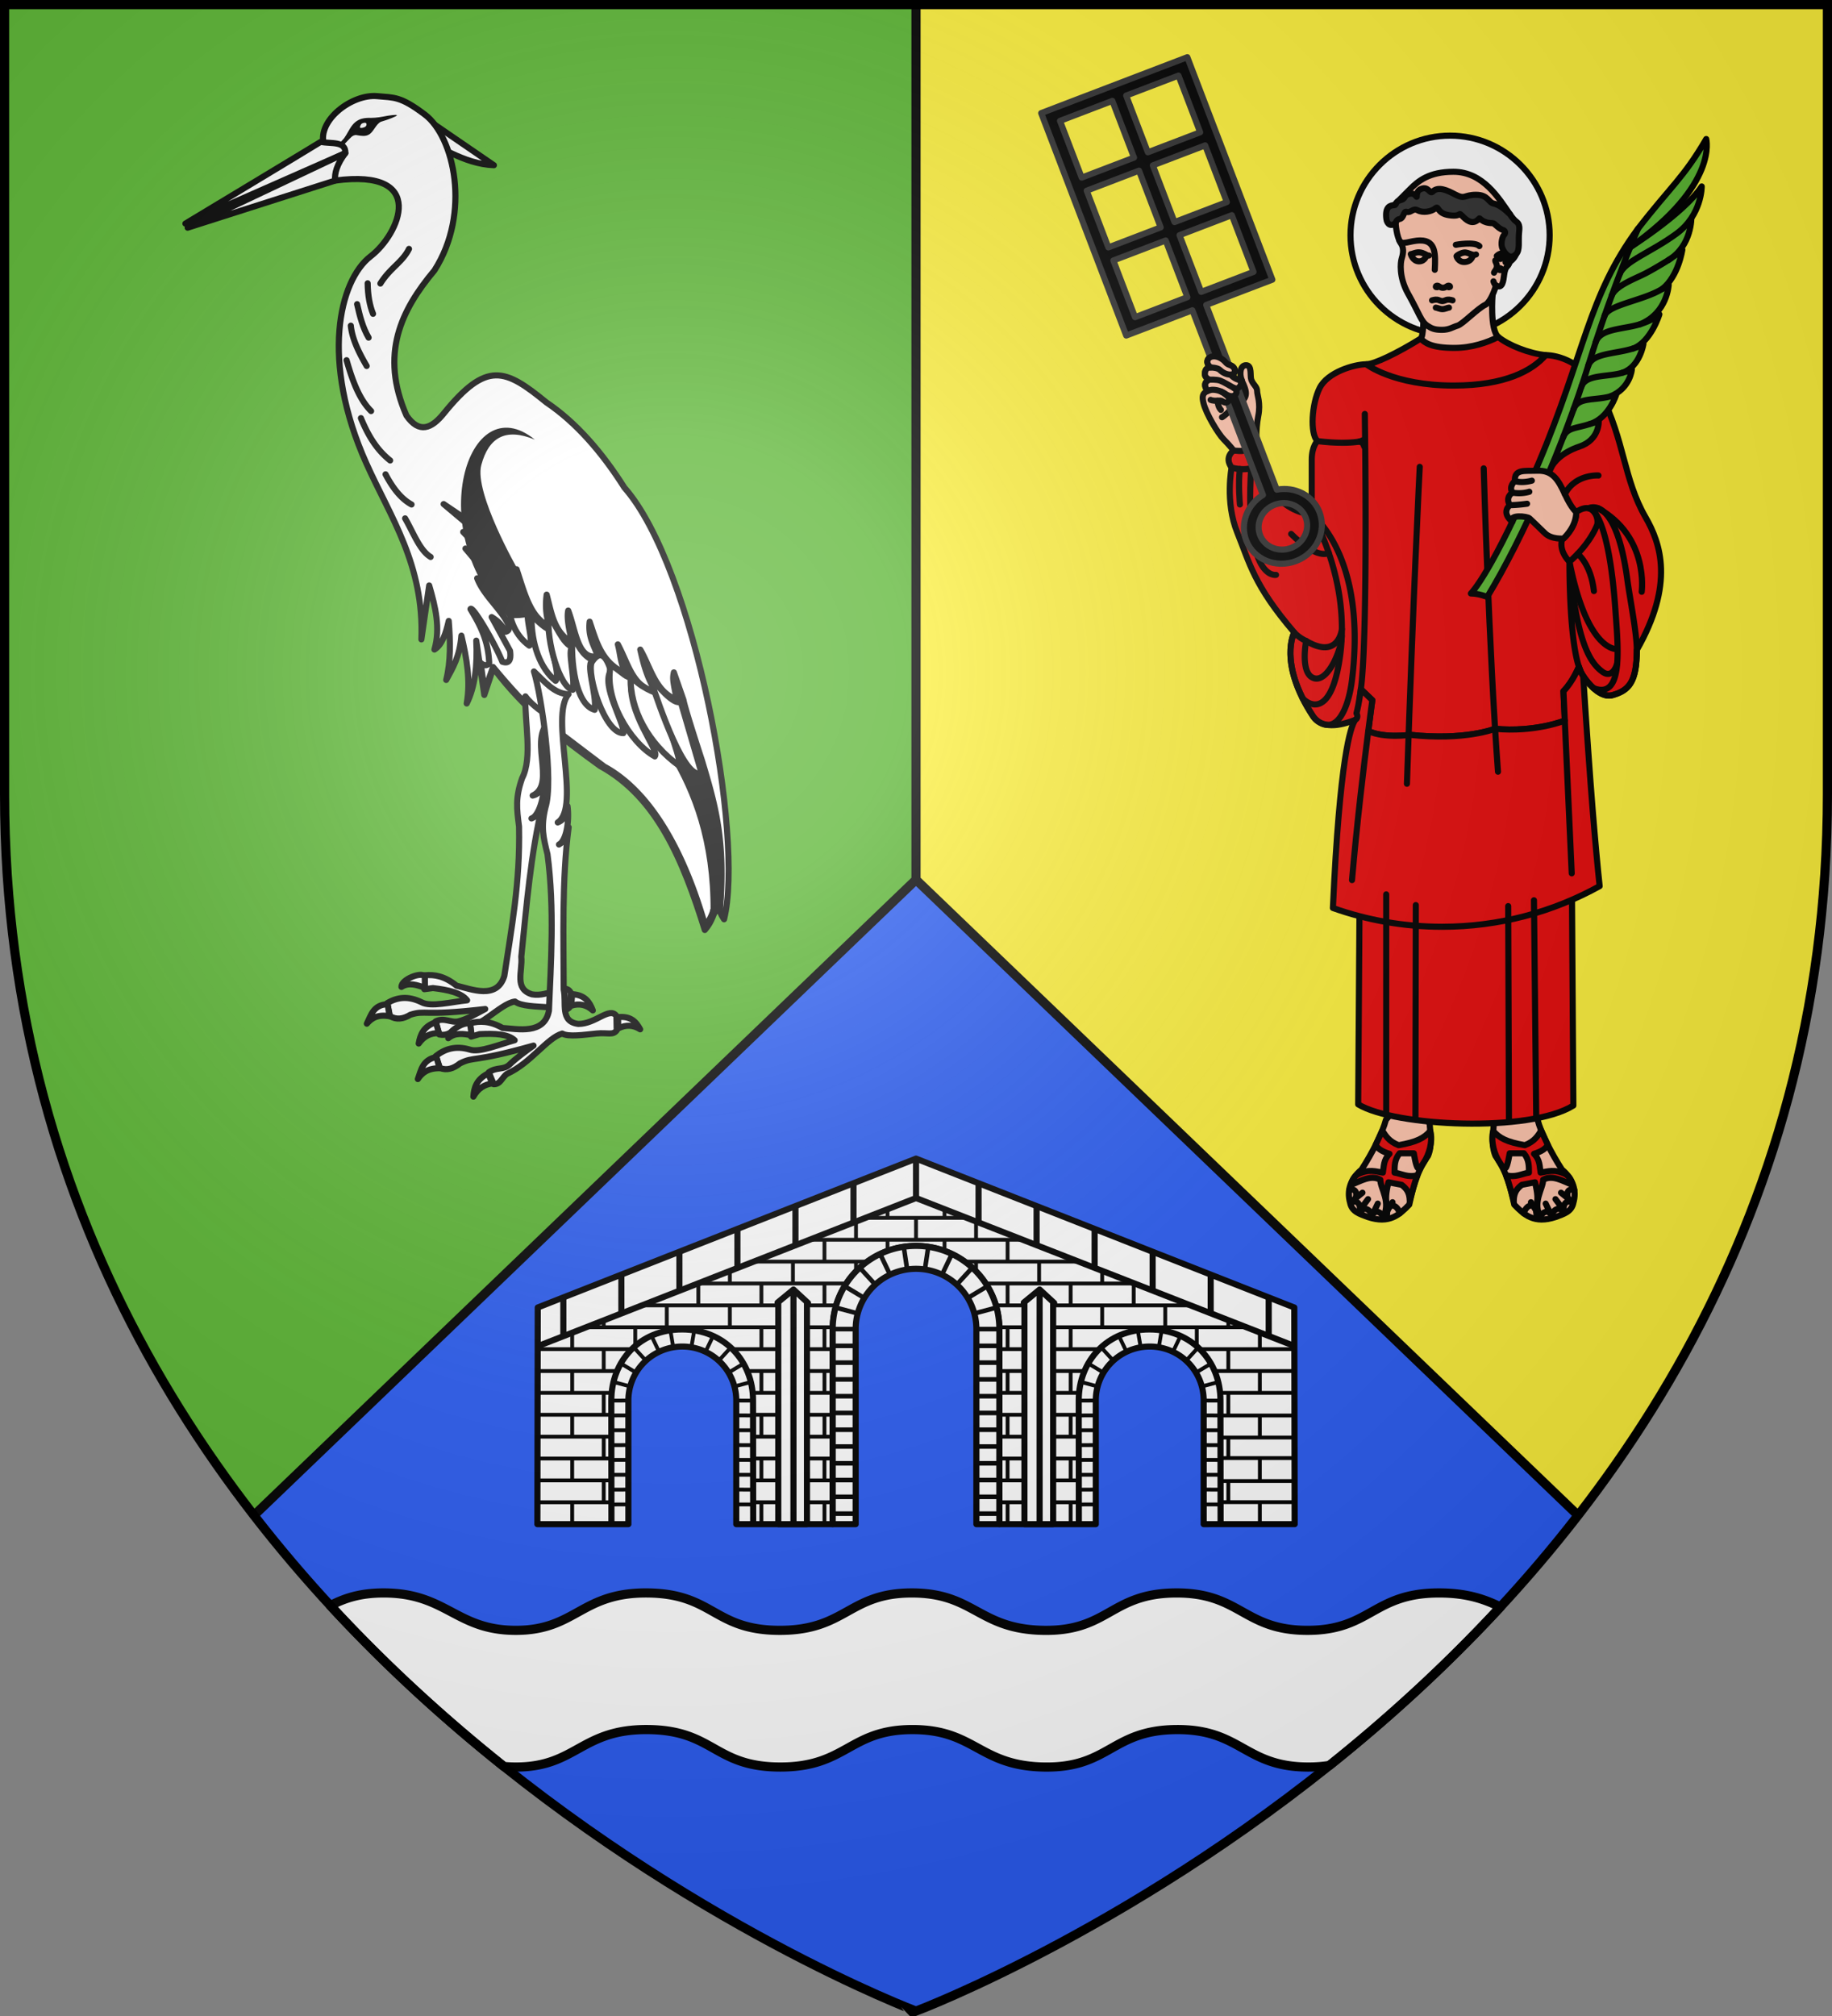 <svg xmlns="http://www.w3.org/2000/svg" xmlns:xlink="http://www.w3.org/1999/xlink" width="600" height="660"><rect width="100%" height="100%" fill="#808080" stroke="none"/><radialGradient id="d" cx="220" cy="220" r="405" gradientUnits="userSpaceOnUse"><stop offset="0" stop-color="#fff" stop-opacity=".31"/><stop offset=".19" stop-color="#fff" stop-opacity=".25"/><stop offset=".6" stop-color="#6b6b6b" stop-opacity=".125"/><stop offset="1" stop-opacity=".125"/></radialGradient><path fill="#fcef3c" d="M1.5 1.5h597V260c0 286.31-298.5 398.5-298.5 398.5S1.5 546.31 1.5 260z"/><path fill="#5ab532" d="M1.5 1.5H300v657S1.5 546.31 1.5 260z"/><g stroke-linejoin="round"><path fill="#2b5df2" d="M300 288 83.125 496.156C171.503 610.228 300 658.5 300 658.5s128.497-48.272 216.875-162.344z"/><path fill="none" stroke="#000" stroke-width="3" d="M516.875 496.156 300 288 83.125 496.156M300 288V1.5"/><g fill="#fff" stroke="#000" stroke-linecap="round" stroke-width="1.975"><path d="m894.495-686.704-2.862 6.485c8.992 3.348 16.993 9.668 26.975 10.045z" transform="matrix(1.013 0 0 1.012 -768.793 732.304)"/><path d="M895.167-516.773c.92-24.122-9.944-39.42-17.805-56.967-14.815-33.039-8.867-59.074 1.38-66.954 9.326-7.172 18.773-28.529-11.46-24.512-2.508-2.653-2.722-8.182-3.682-11.806-2.046-7.726 9.144-16.261 17.293-15.502 5.477.51 7.48-.031 15.413 5.971 9.45 7.15 15 31.787 3.06 50.422-10.758 12.835-17.693 27.055-9.03 46.923 4.123 5.952 8.112 4.23 12.045-.64 13.96-17.228 19.851-14.492 33.218-3.582 9.502 6.397 17.912 16.017 25.191 27.532 22.806 25.894 38.764 113.352 32.233 139.651-.635-1.085-1.424-1.918-1.39-4.1 2.54-28.662-7.45-49.555-14.415-73.814 7.348 24.896 15.573 47.624 13.09 74.562-1.474 4.427-2.48 5.525-3.513 6.823-7.002-22.446-15.38-42.92-33.803-53.022-12.45-8.967-24.567-18.296-34.578-31.756l-2.906 8.744-2.6-17.584c.402 7.943-.39 14.916-3.086 20.34 1.295-7.348.004-14.65-1.721-21.946-.562 6.944-2.821 10.468-4.911 14.334 1.488-6.003 1.358-12.486.813-19.092-.936 4.061-2.124 7.716-4.617 9.257 1.999-6.958.31-13.851-1.7-20.739z" style="fill:#fff;fill-rule:evenodd;stroke:#000;stroke-width:1.975;stroke-linecap:round;stroke-linejoin:round" transform="matrix(1.013 0 0 1.012 -768.793 732.304)"/><path d="M862.63-677.737c-.845.579-43.765 26.45-43.765 26.45l51.718-22.81c.173-4.045-4.793-2.913-7.953-3.64" style="fill:#fff;fill-rule:evenodd;stroke:#000;stroke-width:1.975;stroke-linecap:round;stroke-linejoin:round" transform="matrix(1.013 0 0 1.012 -768.793 732.304)"/><path d="m909.215-555.917-6.856-4.636 10.299 8.664c1.265 2.403.894 3.475.57 4.586l-4.542-4.221 8.02 8.462c.08 1.994.014 3.637-1.011 2.974l-6.277-6.073 8.909 10.597c.902 2.358-.177 2.52-1.23 2.71l-3.894-3.696c2.132 5.562 7.52 9.757 10.047 14.878.585 1.593.05 2.16-.809 2.433-1.537-2.737-3.045-3.795-4.55-4.76l5.934 10.918c.47 3.365-.569 4.193-2.491 3.538-2.486-6.203-9.799-18.503-10.297-17.024 2.915 4.848 5.715 9.816 6.048 17.367-.758 1.311-1.95.73-2.742.048l1.247 9.145 2.748-7.845c4.164 5.045 8.509 9.932 13.2 14.516 2.803 2.597 3.92 2.953 6.738 5.56l15.955 12.113c16.054 8.688 26.433 29.588 32.72 51.573a16 16 0 0 0 2.577-4.916c-.664.337 2.63.355 2.19-.912 1.77-21.753-1.474-33.155-5.871-47.762 0 0-5.433-16.574-5.95-19.506v0l-3.106-8.918c-.426 2.046-.289 2.781.96 8.851-6.963-2.586-8.403-10.334-11.822-16.232 1.007 4.452 2.078 8.914 5.034 13.683-7.584-1.696-8.622-8.529-12.28-15.366.913 3.396.753 6.139 2.718 9.516-7.92-3.374-9.615-10.26-11.832-16.852-.573 4.788 1.394 7.674 2.64 11.099-6.489 1.621-7.13-8.326-9.577-14.7-.523 2.566.38 6.523 1.263 10.461-5.886-3.618-6.555-9.218-8.227-15.612-.364 3-.423 6.185.915 10.22-6.235-2.618-8.115-10.939-10.632-18.425-.11 3.51.34 5.988 1.458 11.782M891.155-643.099c-2.125 4.314-6.127 6.161-9.244 11.2M872.35-618.26c.45 4.367 2.609 8.704 5.128 13.034M870.978-607.094c1.867 6.5 4.042 12.597 7.93 16.45M875.616-588.358c2.128 5.106 4.756 9.948 9.45 13.7M883.577-570.175c2.343 4.469 5.06 7.943 8.4 9.757M889.9-555.925c2.623 4.501 4.727 10.386 8.253 12.483" transform="matrix(1.013 0 0 1.012 -768.793 732.304)"/><g fill-rule="evenodd"><path d="M923.307-528.54c.28 5.818 2.503 10.722 6.74 13.774 1.576-1.158-1.139-8.268-.361-10.746-2.335.873-4.25-1.92-6.38-3.028M930.756-524.48c-.109 9.385 2.944 17.215 7.811 21.118 1.914-2.163-3.13-12.842-.887-16.428-2.67-.155-4.984-3.257-6.924-4.69" transform="matrix(1.013 0 0 1.012 -768.793 732.304)"/><path d="M936.36-524.509c-.95 8.468 3.689 23.417 7.727 24.056.949-3.509-1.928-13.122.01-13.967-2.99-.296-5.982-8.174-7.737-10.089" transform="matrix(1.013 0 0 1.012 -768.793 732.304)"/><path d="M944.02-517.951c1.835 2.858 2.928 6.281 6.808 7.994-3.04.222 1.202 10.966.36 15.961-6.303-1.708-7.814-16.189-7.167-23.955" transform="matrix(1.013 0 0 1.012 -768.793 732.304)"/><path d="M950.241-509.396c2.935-4.434 4.811-1.624 6.191 2.787-3.331 4.575 4.537 17.055 4.037 20.157-6.066.149-11.933-19.085-10.228-22.944" transform="matrix(1.013 0 0 1.012 -768.793 732.304)"/><path d="M956.485-508.618c-2.707 10.424 6.141 25.305 14.154 29.694 1.7-1.993-9.202-13.857-7.562-25.553-1.45.17-2.56-1.161-6.592-4.14" transform="matrix(1.013 0 0 1.012 -768.793 732.304)"/><path d="M962.81-504.916c2.811 3.336 7.581 5.579 10.342 6.008-1.54 3.857 6.102 19.528 5.418 23.057-9.992-7.148-16.071-18.269-15.76-29.065" transform="matrix(1.013 0 0 1.012 -768.793 732.304)"/><path d="M969.788-504.34c1.131 2.266 7.436 9.311 9.18 7.612l6.758 23.16c-5.37 2.8-13.645-21.699-16.568-30.44" transform="matrix(1.013 0 0 1.012 -768.793 732.304)"/><path fill="#000" stroke="none" d="M220.735 249.858c1.364.071 2.171-.718 3.453.436 2.02 1.82 4.81 3.85 6.801 2.35 1.275 3.51 2.98 10.003 3.87 13.843 1.564 9.32 2.544 17.599 1.3 30.707l-3.541 5.579c.966-23.932-4.846-40.46-11.883-52.915"/><path d="M928.8-498.345c2.294 3.162 5.793 5.1 8.78 7.56-8.716 4.693 1.682 20.779-6.44 24.536 1.396-.32 2.745-1.04 3.73-4.886.118 5.303-1.718 11.52-4.11 12.284 3.2-1.417 2.764-3.258 3.725-5.207-4.088 16.992-5.275 33.408-7.014 49.934.463 4.74-2.435 10.398 3.475 12.182 5.562.994 10.617-4.093 12.498-.57l-.424 4.827c-1.445 1.517-2.858.173-6.646-.08-4.052-.27-9.05-.335-10.94-1.862-5.018.642-11.82 9.728-19.422 9.337-1.871.914-2.83 1.744-5.077 1.328l-1.16-4.241c2.796-1.401 4.933.566 7.334-.014 2.792-.675 5.631-2.371 8.702-3.993-20.5 2.405-19.097.235-24.204 1.855-2.35 1.435-4.564 1.694-6.606.436l-.88-4.193c3.18-1.908 6.734-2.412 11.048-.308 2.986 1.69 9.785-.104 14.78-.603-1.854-2.426-6.05-3.372-11.044-3.962l-2.792.37.176-4.502c3.106-.292 6.394.254 10.233 3.357 4.772 1.105 13.118 4.645 15.461-3.163 2.256-15.277 5.13-29.8 4.754-48.287-.752-5.879-1.209-9.41.998-15.677 3.454-6.654.743-18.288 1.064-26.458" transform="matrix(1.013 0 0 1.012 -768.793 732.304)"/><path d="M896.265-407.716c-.964-1.677-7.666.895-7.543 3.362 2.388-1.543 4.994-.655 7.607.304zM884.258-398.775l.621 3.918c-3.773-.68-5.819.573-7.352 2.398 1.38-2.808 2.139-6.12 6.731-6.316M899.84-392.936c-3.999 1.347-5.036 4.01-5.546 6.907 1.703-2.403 3.906-3.487 6.575-3.345zM943.936-402.006c4.144.247 5.635 2.569 6.654 5.259-2.094-1.89-4.439-2.36-7.017-1.51z" transform="matrix(1.013 0 0 1.012 -768.793 732.304)"/><path d="M931.55-506.409c3.404 3.181 6.442 7.185 11.176 7.375-6.123 7.094 4.156 36.548-3.487 41.474 1.348-.536 2.607-1.445 3.176-5.285.677 5.052-.484 11.3-2.77 12.422 3.018-1.88 2.39-3.57 3.136-5.59-2.251 16.92-1.629 36.462-1.605 52.552.959 4.458-1.312 10.344 4.727 11.08 5.61.038 10.077-5.656 12.312-2.596l.09 4.687c-1.27 1.687-2.81.634-6.588 1.014-4.039.406-8.994 1.164-11.025.013-4.9 1.438-10.177 9.564-17.804 13.008-1.756 1.181-2.068 3.407-4.336 3.378l-1.596-3.866c2.619-1.798 4.803-.635 6.709-2.491 2.044-1.991 4.886-4.083 7.755-6.138-20.04 5.664-18.88 3.358-23.765 5.745-2.174 1.758-4.34 2.369-6.493 1.502l-1.315-3.867c2.947-2.346 6.412-3.411 10.905-2.107 3.135 1.127 9.675-1.704 14.568-3.002-2.092-2.015-6.345-2.232-11.352-1.976l-2.724.812-.302-4.335c3.044-.789 6.356-.806 10.485 1.531 4.84.275 13.476 2.291 14.972-5.56.619-14.981 1.866-32.99-.46-50.608-1.364-5.499-2.19-8.801-.667-15.156 2.688-8.545-1.181-35.78-3.722-44.016" transform="matrix(1.013 0 0 1.012 -768.793 732.304)"/><path d="M910.96-392.212c-1.131-1.446-7.493 2.114-7.111 4.453 2.2-1.868 4.875-1.446 7.562-.958zM900.02-381.692l1.028 3.645c-3.807-.03-5.7 1.503-7.025 3.5 1.07-2.912 1.47-6.204 5.996-7.145M916.734-376.363c-3.816 1.944-4.561 4.66-4.761 7.515 1.432-2.577 3.5-3.976 6.156-4.278zM958.756-394.573c4.128-.444 5.849 1.532 7.142 3.937-2.272-1.463-4.643-1.528-7.106-.291zM819.6-649.966l47.682-15.24c-.27-2.287.615-5.376 3.3-8.89z" transform="matrix(1.013 0 0 1.012 -768.793 732.304)"/></g><path d="M877.795-631.972c.052 3.983.666 7.23 1.74 9.874M874.385-625.227c.863 3.856 1.835 7.641 3.716 10.829" transform="matrix(1.013 0 0 1.012 -768.793 732.304)"/><g stroke="none"><path fill="#000" d="M129.979 37.732c-.176-.32-3.063.172-3.063.172-1.796.348-3.614.692-5.412.691q-.292 0-.582-.012h-.033c-.927.012-2.198.075-3.35.65-1.816.843-2.72 2.49-3.62 4.053-.351.616-.707 1.237-1.092 1.784l-.134.19-1.187 1.328 1.224.683s2.002-2.147 2.422-2.487.85-.55 1.412-.578q.275.042.57.092c.588.096 1.221.205 1.864.206.82.004 1.547-.197 2.133-.646.675-.535 1.125-1.21 1.576-1.864.61-.898 1.184-1.704 2.062-2.148.498-.165 1.013-.316 1.518-.465.307-.09 3.867-1.327 3.692-1.649"/><path d="M117.945 41.79c-.217-.211.247-1.036.408-1.197.38-.38 1.375-.555 1.579-.234s.146.847-.351 1.168c-.285.184-1.344.546-1.636.262"/><path fill="#000" fill-rule="evenodd" d="M169.514 186.328s-14.314-25.013-11.885-34.07 7.954-12.313 17.545-8.32c-22.13-18.046-37.047 30.547-8.36 58.53 2.027-.355 8.17.6 7.097-2.973-.644-2.143-3.775-7.42-4.397-13.167"/></g></g><g fill="#fcef3c" stroke="#000" stroke-linecap="round" stroke-width="2.583"><path fill="#e20909" d="M313.847 316.023c.764-.344 1.089-1.523 1.193-2.622.557-5.89 1.194-10.387 1.194-10.387l4.856 4.656s-.689 4.975-1.72 13.055c7.005 3.183 17.64 1.592 17.64 1.592 23.243 2.547 35.978-2.548 35.978-2.548 17.194 1.592 29.539-3.485 29.539-3.485l-.566-12.434c3.98-3.98 6.533-10.342 6.533-10.342.533 1.627 1.14 2.958 1.825 3.894 0 0 6.21 9.877 12.418 8.119 6.854-1.941 10.268-5.492 10.268-19.104 16-27.938 10.066-45.101 3.701-56.117-9.314-16.119-8.836-32.237-18.865-52.058-7.045-13.921-18.66-16.526-23.396-16.526-62.014 14.542-37.92 5.086-75.903 3.87-5.174 0-16.398 3.344-19.741 10.03-3.343 6.687-4.179 19.224-.955 22.447 0 0-2.388 2.15-2.388 7.88v23.164s-7.46-.295-13.611-6.448c-4.329-4.328-7.642-15.76-7.642-15.76s-3.343 4.776-12.656 2.388c0 0-2.866 14.566 2.388 27.461 5.253 12.896 6.924 22.209 24.118 42.267 0 0-6.935 12.73 7.88 35.342 4.35 6.636 14.122 3.072 17.912 1.666" transform="matrix(.774 0 0 .774 200.928 -8.903)"/><g fill="none" stroke-width="1.432" transform="matrix(1.396 0 0 1.397 -45.474 -502.146)"><g id="a" fill="none" stroke="#000" stroke-linecap="round" stroke-linejoin="round" stroke-width="1.432"><path d="M357.976 621.529c-.778 3.022-3.212 7.79-5.714 11.667-2.702 2.23-3.47 5.027-2.695 7.743.41 2.154 2.26 2.654 4.15 3.371 5.104 1.69 7.438-.537 9.735-2.9.851-3.81 1.696-7.62 4.405-11.429 1.003-2.358.569-5.076.357-7.738l-6.547-5z" style="fill:#fec3ac;fill-rule:evenodd;stroke:#000;stroke-width:1.432;stroke-linecap:round;stroke-linejoin:round" transform="matrix(-1 0 0 1 751.276 .337)"/><path d="M357.119 624.053c.785 1.192 1.533 2.539 3.833 3.428 4.22-.736 6.017-1.675 7.429-3.333.669 2.496-.335 5.617-1.473 7.303-.478.707-.951 1.757-1.432 1.387-.472-.363-.952-3.452-.952-3.452h-3.334c-1.247 1.508-1.173 3.016-1.19 4.524 1.667.257 3.119 1.208 5.349.62-.732 2.009-1.225 3.961-1.778 5.927-.06-2.06-.894-2.894-1.904-3.69l-3.096-.595c-1.353 5.7.283 4.106-.476 8.452h-.952c2.243-3.665-.497-6.97-.476-9.048-2.302-1.24-4.603.363-6.905 1.19.328-.908.549-1.852 1.667-2.5 2.62-1.245 4.115-.614 5.833-.356.265-1.468.099-2.937 1.548-4.405-1.777-.548-2.728-1.216-3.236-2.081z" style="fill:#e20909;fill-rule:evenodd;stroke:#000;stroke-width:1.432;stroke-linecap:round;stroke-linejoin:round" transform="matrix(-1 0 0 1 751.276 .337)"/><path d="M391.75 641.179c.703 1.331 1.9 2.66 1.934 3.769M396.633 644.485l-1.429-2.977M399.767 643.497l-2.272-3.04M401.577 641.207l-2.772-2.256M401.514 641.36c-1.77-1.138-2.453 1.042-1.965 1.875M399.31 643.564c-1.056-1.818-2.657-.189-2.602.775M396.543 644.248c-1.057-1.818-2.658-.188-2.603.775"/><path d="M393.224 644.572c-.328-4.145-2.785-2.58-3.157-.768M401.922 638.301c-2.014-.608-1.9 1.676-1.203 2.342"/></g><use xlink:href="#a" width="100%" height="100%" transform="matrix(-1 0 0 1 751.019 0)"/></g><path fill="#e20909" fill-rule="evenodd" d="m315.748 382.89-.641 95.727c15.623 9.449 72.626 12.039 91.045.493l-.642-98.688z" transform="matrix(.774 0 0 .774 200.928 -8.903)"/><path fill="#e20909" d="M313.847 316.023c-1.973 2.77-6.559 16.097-9.436 79.54 14.442 5.136 29.982 7.94 46.177 7.94 24.186 0 46.917-6.24 66.695-17.192-1.668-15.414-3.993-42.245-6.964-88.909-.686-.936-1.292-2.267-1.825-3.894 0 0-2.552 6.362-6.533 10.342l.566 12.434s-12.345 5.077-29.539 3.485c0 0-12.735 5.095-35.978 2.548 0 0-10.635 1.59-17.64-1.592 1.031-8.08 1.72-13.055 1.72-13.055l-4.856-4.656s-.75 6.082-1.856 10.204c.517.974.627 2.067-.531 2.805" transform="matrix(.774 0 0 .774 200.928 -8.903)"/><path fill="none" d="M326.968 389.798v92.652M339.49 394.328l-.152 90.385M389.481 392.295l.962 91.81m-11.861-89.343.32 90.648" transform="matrix(.774 0 0 .774 200.928 -8.903)"/><path fill="#fff" d="M311.856 111.01c0 23.233 18.902 42.135 42.135 42.135s42.135-18.902 42.135-42.135-18.902-42.135-42.135-42.135-42.135 18.901-42.135 42.135" transform="matrix(.774 0 0 .774 200.928 -8.903)"/><path fill="#fec3ac" d="M374.375 154.027c-3.622-3.144-2.394-17.852-2.394-17.852l-29.242 9.353s.025 8.436-1.194 9.194c8.014 12.075 18.571 14.626 32.83-.695" transform="matrix(.774 0 0 .774 200.928 -8.903)"/><path fill="none" d="m402.527 316.284 2.937 64.617M319.37 320.725c-1.858 14.57-4.829 39.24-6.877 63.041M341.149 208.968s-2.866 57.152-5.413 134.044M368.212 209.605s2.228 76.733 6.049 128.313" transform="matrix(.774 0 0 .774 200.928 -8.903)"/><path fill="#e20909" d="M274.206 206.899s-3.343 4.776-12.656 2.388c-3.343-4.537.876-7.243.876-7.243s6.367.954 9.631-1.593c0 0 3.9 1.83 2.149 6.448" transform="matrix(.774 0 0 .774 200.928 -8.903)"/><path fill="#fec3ac" d="M381.903 119.022c-.717 1.97-2.679 3.281-2.679 3.281-.204.733-.578 1.407-1.023 1.853-1.672 1.672-1.135 5.074-2.09 7.283s-2.686.776-2.686.776c-1.074 3.821-2.985 7.463-4.477 8.18-3.379 1.62-9.671 8.237-11.761 8.834-2.09.598-3.463 1.791-6.627 1.791s-4.418-.597-6.149-1.73c-2.758-1.807-3.283-4.836-8.179-13.552-4.015-7.15-3.164-13.373-2.746-14.746s1.254-4.239-.225-6.414c-2.12-3.12-2.29-8.857-2.29-8.857l-.709-7.414 6.866-6.866c3.403-3.403 8-7.284 18.268-7.284 12.536 0 19.188 11.14 23.98 18.047z" transform="matrix(.774 0 0 .774 200.928 -8.903)"/><path fill="#313131" d="M376.171 116.634c-.942-1.961 0-5.075.538-5.612s1.194-1.791-.538-2.328c-1.73-.538-3.402-2.807-4.119-2.807-4.606 0-5.398-2.351-5.731-1.97-2.268 2.601-4.627 1.463-6.627-.537-2.94-2.94 0 0-6.03-.836-5.268-.73-4.422-4.123-5.79-2.984-1.836 1.527-5.373 2.089-7.581.895-2.028-1.096-2.926 1.253-4.657.656-1.451-.5-1.075 2.747-3.102 3.047-1.18.174-1.563 1.562-1.563 1.562-1.83 1.83-3.627.734-3.932-1.564-.704-5.301 1.75-5.85 3.224-5.85 1.298 0 .299-1.613 2.746-2.15 2.087-.458 1.452-1.75 3.015-2.417 2.587-1.105 3.492.686 3.791.985s-.537-2.27 1.85-3.284c3.304-1.404 3.642 2.448 5.016 1.074 2.306-2.305 6.116-.528 9.372 1.195 4.438 2.348 3.681.179 8.896.179 5.253 0 5.133 3.283 7.64 3.761 2.04.388 4.637 2.393 6.79 4.555.842 1.214 1.724 2.399 2.703 3.086 1.433 1.006 1.298 2.722 1.099 4.597-.382 3.595.483 7.373-1.277 9.134-1.136 1.135-3.463 2.329-5.733-2.387" transform="matrix(.774 0 0 .774 200.928 -8.903)"/><path fill="none" d="M356.431 115.042s7.92-1.472 9.95.557M347.516 125.628c.319-6.368.557-12.417-6.05-12.417-4.536 0-7.734 2.263-8.932.042M379.225 122.303c.947-2.016-2.605-5.4-5.471-2.535M372.351 130.494s.31 1.33 1.074 1.72M353.037 132.643c0 .477.928.458.928.13 0-.235-.133-.44-.652-.44-.567 0-1.134.897-2.353.897s-1.786-.896-2.354-.896c-.519 0-.651.204-.651.439 0 .328.927.347.927-.13M353.526 141.628c-.541 0-1.664.637-2.786.637s-2.246-.637-2.786-.637M355.038 138.543c-.96-.278-1.964-.478-2.877-.08-.913.399-1.461.399-1.461.399s-.548 0-1.46-.398c-.914-.399-1.92-.2-2.878.08" transform="matrix(.774 0 0 .774 200.928 -8.903)"/><path fill="none" d="M344.084 119.34c-.912-.474-2.405-1.41-4.368-1.005-.968.2-1.727.594-2.347.65 0 0 .854 3.061 3.48 3.061 2.628 0 3.235-2.707 3.235-2.707M364.954 119.144s-.385.268-1.281.117M356.724 119.851c0-.235 2.294-1.745 3.887-1.545.98.122 2.443.899 3.062.955 0 0-.236 2.865-3.48 3.062-2.622.158-3.47-2.236-3.47-2.472M344.084 119.34c.392.203.704.332.964.24M376.123 125.65s-1.166-1.273-1.432-.417 1.432.417 1.432.417M375.277 121.051c.388-.387 2.507-1.074 2.178 1.403M373.127 121.648c0 .836.657 1.164.657 2.478 0 1.313-.946 1.94-1.195 2.716" transform="matrix(.774 0 0 .774 200.928 -8.903)"/><path fill="#e20909" d="M355.476 174.582c21.758 0 33.29-6.273 38.969-12.866-7.045-.702-15.825-4.202-20.07-7.689-4.558 2.286-11.063 4.635-18.581 4.635-9.87 0-12.517-2.21-14.248-3.94-9.791 6.089-19.66 10.865-23.004 10.865 0 0 11.462 8.995 36.934 8.995" transform="matrix(.774 0 0 .774 200.928 -8.903)"/><path fill="none" d="M414.379 227.435s6.897 3.952 9.551 41.869c.514 7.333 1.318 16.045.778 22.812v-.01s-1.732 6.93-6.35 3.466c-4.616-3.466-10.824-11.146-13.85-46.487 0 0-.318 39.96 5.811 48.318 0 0 6.209 9.877 12.417 8.118 6.855-1.941 10.268-5.492 10.268-19.104 0-7.243-3.024-22.366-3.98-29.53-4.898-36.738-16.43-30.4-16.43-30.4a3.37 3.37 0 0 1 1.785.948M298.169 316.661c8.314 5.702 12.94-6.347 14.324-17.587 6.495-52.716-17.035-69.967-17.035-69.967s13.692 22.604 12.708 51.333c-.222 6.46-6.34 20.703-12.39 17.679-5.176-2.588-2.706-15.521-2.706-15.521s-2.835-1.18-5.014-3.583c0 0-6.935 12.73 7.88 35.342a8.2 8.2 0 0 0 2.233 2.304" transform="matrix(.774 0 0 .774 200.928 -8.903)"/><path fill="#5ab532" d="m455.69 99.44.403 3.933s.314 11.987-9.556 18.037c0 0 4.298-2.865 5.732-4.299 0 0-1.593 11.145-8.439 16.557 0 0 2.1-1.184 2.667-1.75 0 0-.478 11.938-12.059 16.714 0 0 5.67-1.73 8.119-4.178 0 0-3.582 11.7-11.104 14.447 0 0 3.313-.926 4.358-1.97 0 0-1.433 9.611-8.776 12.178 0 0 3.194-.746 3.88-1.432 0 0-.616 8.178-9.213 11.522 0 0 1.672-.438 2.627-.916 0 0-3.025 9.99-11.025 12.497 0 0 2.468-.676 3.583-1.154 0 0 .447 7.89-8.18 10.766-7.163 2.388-11.017 6.563-12.163 9.295l-.374-3.206 19.64-59.4 6.926-16.835 2.388-5.819 11.104-10.121z" transform="matrix(.774 0 0 .774 200.928 -8.903)"/><path fill="#5ab532" d="M460.467 90.366s.11 12.05-10.627 19.94c-10.783 7.923-21.953 11.603-24.071 17.092l-.644-2.971 3.095-7.086s24.366-15.035 32.247-26.975" transform="matrix(.774 0 0 .774 200.928 -8.903)"/><path fill="#5ab532" d="M462.377 70.307s5.21 19.326-31.813 45.54l-2.344 1.494 5.263-9.065c13.85-17.91 19.314-21.541 28.894-37.969" transform="matrix(.774 0 0 .774 200.928 -8.903)"/><path fill="#5ab532" d="M362.799 262.538s9.074-8.836 28.656-55.162c19.58-46.326 20.775-70.445 42.028-99.1 0 0-10.268 23.163-20.776 57.072-10.506 33.91-27.46 73.07-42.983 98.622 0 0-3.582-1.432-6.926-1.432" transform="matrix(.774 0 0 .774 200.928 -8.903)"/><path fill="none" d="M446.537 121.41s-5.572 3.502-9.87 5.73c-4.298 2.23-12.738 5.192-14.341 9.547M443.83 133.668c-8.039 5.015-22.835 6.66-24.485 11.444M434.438 148.632c-7.483 2.31-16.879 1.736-18.859 7.683M431.453 158.9c-8.119 2.508-17.287 1.842-19.072 7.495M427.035 169.109c-6.09 1.97-15.628.583-17.448 5.905M421.702 179.198c-6.607 1.791-13.56.23-15.42 5.338M413.304 190.78c-5.97 2.03-9.816 1.451-11.461 5.685M414.379 227.435c2.626 2.627 1.91 5.89 1.91 5.89-3.502 8.916-11.78 15.76-11.78 15.76s-4.458-4.139-3.184-9.233c0 0 6.05-4.775 6.05-11.78 0 0 2.767-2.064 5.22-1.59a3.4 3.4 0 0 1 1.784.953M424.568 286.02s-12.417 1.59-20.06-36.935" transform="matrix(.774 0 0 .774 200.928 -8.903)"/><path fill="none" d="M407.988 245.748s5.594 4.293 6.868 15.756M424.709 292.116c-.632 7.922-3.105 13.18-10.043 10.442M435.075 261.822s3.244-23.304-18.597-35.412" transform="matrix(.774 0 0 .774 200.928 -8.903)"/><path fill="#fec3ac" d="M407.375 228.072s-1.95-1.353-4.816-7.562c-2.866-6.208-5.231-10.164-11.82-9.91-5.255.203-9.684-.762-9.314 4.39 0 0-2.746 2.17-1.074 4.878 0 0-3.164 1.896-1.075 5.299 0 0-3.94 2.985 1.075 7.045-1.79-3.225 6.328-2.388 7.283-1.433s3.642 3.403 6.448 6.209 7.898 2.287 7.898 2.287c1.566-1.469 5.395-5.63 5.395-11.203" transform="matrix(.774 0 0 .774 200.928 -8.903)"/><path fill="none" d="M386.56 224.57s-4.06.596-7.284.596M387.514 219.499s-3.104 1.084-7.164.368M388.588 214.805s-3.946 1.196-7.163.184M416.767 212.63s-9.79-.717-14.208 7.88M308.166 280.475a83 83 0 0 1-.768 8.808c-.71 5.023-1.642 8.897-2.71 11.844-3.956 10.916-9.773 9.087-13.053 5.805M317.905 186.601s1.452 93.847-1.671 116.413M297.846 198.063s10.03 1.433 17.671.24c0 0 1.556-.39 2.204-1.038" transform="matrix(.774 0 0 .774 200.928 -8.903)"/><path fill="none" d="M317.66 200.367s-.471-2.065-2.142-2.065M265.052 224.888s-.796-9.137 0-14.996M280.335 254.658s-13.41 2.727-10.526-45.122M308.216 277.582s-1.295 13.215-15.146 5.016M302.654 245.355s-4.562 3.34-15.908-8.006" transform="matrix(.774 0 0 .774 200.928 -8.903)"/><path fill="#fec3ac" d="M264.236 172.035c-1.91-.597-3.084-2.07-3.084-2.07s1.353 0 1.671-1.114-.318-2.388-2.11-2.986c-1.79-.597-1.552-1.552-3.78-2.826-2.229-1.274-4.776-1.034-5.493.717s1.274 3.184 1.274 3.184c-2.07 0-2.467 1.433-2.467 2.866 0 1.432 1.83 2.308 1.83 2.308-3.502 1.671-.62 4.737-.62 4.737-2.417.96-2.39 2.601-1.847 4.974 1.08 4.724 6.368 13.293 8.597 15.522 2.228 2.228 4.219 4.696 4.219 4.696s6.367.955 9.631-1.592c0 0-.418-6.925.776-13.015 1.089-5.551-.478-8.715-.478-10.447 0-2.03-1.584-2.507-2.477-4.865-.608-1.607.418-6.15-2.209-6.15-2.342 0-3 3.298-1.828 6.358z" transform="matrix(.774 0 0 .774 200.928 -8.903)"/><path fill="none" d="M265.31 193.407s-3.79-7.85 1.434-13.074c1.503-1.916.776-4.239-.538-7.045a7 7 0 0 1-.365-.956" transform="matrix(.774 0 0 .774 200.928 -8.903)"/><path fill="none" d="M257.49 187.974s6.09-3.283 8.537-13.432" transform="matrix(.774 0 0 .774 200.928 -8.903)"/><path fill="#000" stroke="#313131" d="m250.798 140.495 29.872 78.128c7.655-1.439 15.361 2.444 18.09 9.58 3.09 8.084-1.356 17.322-9.91 20.593-8.556 3.27-18.031-.644-21.121-8.728-2.73-7.136.42-15.17 7.083-19.205l-29.872-78.128-27.991 10.702-35.977-94.096 61.84-23.645 35.978 94.097zm22.79 97.333c1.922 5.032 7.82 7.468 13.145 5.432s8.092-7.785 6.168-12.816-7.821-7.468-13.145-5.432c-5.326 2.036-8.092 7.786-6.169 12.816m-2.774-111.33-9.17-23.986-22.132 8.462 9.17 23.985zm-33.418-21.058 22.132-8.462-9.17-23.986-22.134 8.461zm-15.03-21.746-22.132 8.462 9.17 23.985 22.133-8.462zm20.458 53.506-9.17-23.985-22.133 8.461 9.17 23.986zm-44.707-50.579 22.133-8.462-9.17-23.985-22.133 8.462zm18.82-34.688 9.17 23.985 22.133-8.46-9.17-23.987z" transform="matrix(.774 0 0 .774 200.928 -8.903)"/><path fill="#fec3ac" d="M261.152 169.965s1.353 0 1.67-1.114c.32-1.114-.318-2.388-2.109-2.986-1.79-.597-1.552-1.552-3.78-2.826-2.23-1.274-4.777-1.034-5.493.717s1.274 3.184 1.274 3.184c-2.07 0-2.468 1.433-2.468 2.866 0 1.432 1.831 2.308 1.831 2.308-3.502 1.671-.62 4.737-.62 4.737a9.6 9.6 0 0 1 1.495-.439s2.806-.467 6.09 1.77c1.103.753 3.104 1.553 4.238.06 1.142-1.503-.835-2.686-.835-2.686 1.671.717 2.238-.269 2.626-.657s1.075-2.268-.835-2.865c-1.91-.596-3.084-2.07-3.084-2.07" transform="matrix(.774 0 0 .774 200.928 -8.903)"/><path fill="none" d="M252.655 180.63s.667.446 2.925.376M252.714 166.94s2.866.02 3.88 1.035c1.015 1.015 2.667 1.99 4.558 1.99M252.077 172.114s3.025-.2 4.637.398 3.94 2.09 5.731 3.045" transform="matrix(.774 0 0 .774 200.928 -8.903)"/><path fill="#fec3ac" d="M257.064 177.104s4.724 2.512 3.232 4.005c-1.612 1.612-2.448-.18-3.522-.18-.442 0-.837.066-1.194.077 0 0 .149 2.58 1.433 3.864" transform="matrix(.774 0 0 .774 200.928 -8.903)"/></g><g stroke="#000" stroke-width="1.066" transform="matrix(1.878 0 0 1.874 175.429 378.518)"><path fill="#fff" d="M66.336.422 33.399 13.409l-10.085 3.976-4.8 1.893-10.085 3.977-8.06 3.178L.305 64.28h15.867V42.66a9.407 9.407 0 0 1 18.814 0v21.62h16.819V30.161c.022-8.01 6.522-14.49 14.531-14.49s14.509 6.48 14.531 14.49v34.12h16.82V42.66a9.406 9.406 0 1 1 18.813 0v21.62l2.954-.002h12.915l-.066-37.846-8.06-3.178-10.085-3.976-4.8-1.893-10.085-3.976z"/><g stroke-width=".666"><g fill="#fff"><path d="M16.172 64.28H12.3M13.218 56.636H.44M13.218 60.458H.41M11.874 60.458v-3.822M13.29 41.348H.274M13.218 45.17H.478M13.218 48.992H.341M13.218 52.814H.281M6.375 37.526v3.822M6.375 45.17v3.822M11.874 52.814v-3.822M11.874 45.17v-3.822M57.837 18.415H38.174M54.182 22.237H28.48M52.408 26.059H18.787M51.808 29.882H9.094M51.805 33.704h-17.71M17.062 33.704H.368M14.337 37.526H.61M28.371 22.28v3.779M33.87 29.882v-3.823M33.87 22.237v-2.125M22.872 29.882v-3.823M6.375 30.954v2.75M11.874 37.526v-3.822M11.874 29.882v-1.097M51.805 60.458H37.938M50.368 60.458v3.822M39.37 60.458v3.822M44.869 60.458v-3.822M51.805 37.526H36.82M51.805 41.348H37.868M51.805 45.17H37.938M51.805 48.992H37.938M51.805 52.814H37.938M51.805 56.636H37.938M50.368 29.882v3.822M50.368 37.526v3.822M50.368 45.17v3.822M50.368 52.814v3.822M39.37 17.944v.47M39.37 22.237v3.822M39.37 29.882v3.822M39.37 37.526v3.822M39.37 45.17v3.822M39.37 52.814v3.822M44.869 52.814v-3.822M44.869 45.17v-3.822M44.869 37.526v-3.822M44.869 29.882v-3.823M44.869 22.237v-3.822M75.112 10.77H57.56M47.867 14.593h36.938M71.306 9.27v1.5M71.306 14.593v1.954M76.805 14.593v-3.154M66.336 10.77v3.823M61.366 9.27v1.5M61.366 14.593v1.954M50.368 14.593v3.822M50.368 22.237v3.822M55.867 20.124v-1.71M55.867 14.593v-3.154M115.61 33.704h16.291M120.798 60.458v-3.822M126.297 30.954v2.75M120.798 37.526v-3.822M126.297 45.17v3.822M120.798 45.17v-3.822M120.798 52.814v-3.822M118.342 37.526h13.726M119.399 41.348H132.1M126.297 37.526v3.822M115.299 29.882v3.536M120.798 29.882v-1.097M104.301 29.882v.738M80.864 29.882h42.714M109.8 29.882v-3.823M104.301 22.28v3.779M76.805 20.124v-1.71M74.835 18.415H94.5M78.49 22.237h25.702M80.264 26.059h33.621M98.802 22.237v-2.125M98.802 29.882v-3.823M80.867 33.704h17.71M80.867 48.992h13.867M87.803 60.458v-3.822M82.304 22.237v3.822M93.302 22.237v3.822M93.302 17.944v.47M82.304 14.593v3.822M87.803 22.237v-3.822M93.302 29.882v3.822M82.304 29.882v3.822M87.803 29.882v-3.823M82.304 37.526v3.822M93.302 37.526v3.822M87.803 37.526v-3.822M93.302 45.17v3.822M82.304 45.17v3.822M87.803 52.814v-3.822M80.867 60.458h13.867M80.867 56.636h13.867M80.867 52.814h13.867M80.867 45.17h13.867M80.867 41.348h13.937M80.867 37.526h14.984M93.302 52.814v3.822M82.304 52.814v3.822M82.304 60.458v3.822M93.302 60.458v3.822M87.803 45.17v-3.822M6.375 53.002v3.429M6.375 60.242v3.919M119.399 45.299H132.1M119.399 49.148H132.1M119.399 52.738H132.1M119.399 56.746H132.1M119.399 60.437H132.1M126.297 52.577v4.203M126.297 60.57v3.918M17.373 29.882v3.536"/></g><use xlink:href="#c" width="100%" height="100%" transform="translate(81.514)"/></g><g id="c" stroke-width=".666"><path fill="none" stroke-width="1.066" d="m13.218 64.28-.02-21.628c0-6.879 4.948-12.385 12.33-12.385S37.91 35.778 37.91 42.652l.028 21.628"/><path fill="#fff" d="m33.638 37.808 2.53-1.522m-4.24-.568 1.992-2.178m-4.292.629 1.271-2.664m-3.248-1.03-.495 2.91m-9.636 4.423-2.53-1.522m4.24-.568-1.992-2.178m4.291.629-1.27-2.664m3.247-1.03.495 2.91m-7.508 6.839-2.851-.765m21.023.765 2.851-.765m-2.53 21.376 2.952.008m-2.952-2.601 2.952.009m-2.952-2.601 2.952.008m-2.952-2.601 2.952.008m-21.766-.008-2.952.008m2.952-2.601-2.952.009m2.952-2.601-2.952.008m2.952-2.601-2.952.008m2.952-2.601-2.952.008m2.952 18.14-2.952.009m2.952-2.601-2.952.009m2.952-2.601-2.952.008m21.766-5.194 2.952.009m-2.952-2.601 2.952.008m-2.952-2.601 2.952.008m-2.952-2.601 2.952.008"/></g><g fill="#fff"><path fill="none" d="M.388 33.185 66.337 7.31l66.042 25.874"/><g stroke-width=".8"><path stroke-width="1.066" d="M80.867 30.16c-.022-8.009-6.521-14.49-14.531-14.49s-14.509 6.481-14.531 14.49v34.12h4.006V30.2a10.525 10.525 0 0 1 21.05 0V64.28h4.006z"/><path d="M76.861 30.202h4.006M76.861 33.133h4.006M76.861 36.064h4.006M76.861 38.994h4.006M76.861 41.925h4.006M76.861 44.856h4.006M76.861 47.786h4.006M76.861 50.717h4.006M76.861 53.648h4.006M76.861 56.579h4.006M76.861 59.509h4.006M76.861 62.44h4.006M55.81 59.509h-4.005M55.81 62.44h-4.005M55.81 30.202h-4.005M55.81 33.133h-4.005M55.81 36.064h-4.005M55.81 38.994h-4.005M55.81 41.925h-4.005M55.81 44.856h-4.005M55.81 47.786h-4.005M55.81 50.717h-4.005M55.81 53.648h-4.005M55.81 56.579h-4.005M68.472 15.828l-.589 3.963M70.867 20.702l1.725-3.616M73.44 22.436l2.704-2.957M75.354 24.774l3.432-2.066M76.502 27.476l3.87-1.037M64.2 15.828l.589 3.963M61.805 20.702l-1.724-3.616M59.232 22.436l-2.703-2.957M57.319 24.774l-3.433-2.066M56.17 27.476l-3.87-1.037"/></g><path d="M66.336.422V7.31M117.723 20.684v6.889M127.843 24.674v6.889M107.602 16.693v6.889M35.19 12.703v6.889M14.95 20.684v6.889M4.83 24.674v6.889M25.07 16.693v6.889M77.242 4.722v6.889M55.43 4.722v6.889M45.31 8.712V15.6M97.482 12.703v6.889M87.362 8.712V15.6M47.504 25.642l-1.274-1.178-1.269-1.177-1.385 1.147-1.386 1.14h.122V64.28h5.007V25.642zM44.961 23.287v41.015M85.242 25.574V64.28h5.006V25.642h.186l-1.274-1.178-1.27-1.177-1.385 1.147-1.386 1.14zM87.89 23.287v41.015"/></g></g><path fill="#fff" fill-rule="evenodd" stroke="#000" stroke-linecap="round" stroke-width="3" d="M125.855 521.504c-8.088-.03-13.17 1.82-17.666 4.127 18.417 19.961 37.774 37.476 56.82 52.672a42 42 0 0 0 4.112.191c19.667-.053 21.27-12.52 43.203-12.264 21.588.252 21.53 12.253 43.225 12.264 21.695.012 22.612-12.24 43.224-12.264 20.613-.024 21.878 11.924 43.225 12.264s21.969-12.093 43.246-12.264c21.284-.17 22.303 12.23 43.182 12.264 2.624.004 4.92-.192 6.988-.53 18.767-15.002 37.827-32.257 55.982-51.884-5.062-2.47-10.872-4.576-20.1-4.576-21.67 0-22.345 12.276-43.202 12.242-20.858-.034-21.878-12.413-43.14-12.242-21.257.17-21.86 12.582-43.184 12.242-21.326-.34-22.612-12.266-43.204-12.242s-21.51 12.254-43.183 12.242-21.616-11.99-43.182-12.242c-21.911-.256-23.496 12.189-43.142 12.242s-22.739-12.165-43.204-12.242"/></g><path fill="url(#d)" d="M1.5 1.5h597V260c0 286.31-298.5 398.5-298.5 398.5S1.5 546.31 1.5 260z"/><path fill="none" stroke="#000" stroke-width="3" d="M1.5 1.5h597v258.46c0 286.265-298.5 398.438-298.5 398.438S1.5 546.225 1.5 259.96z"/></svg>